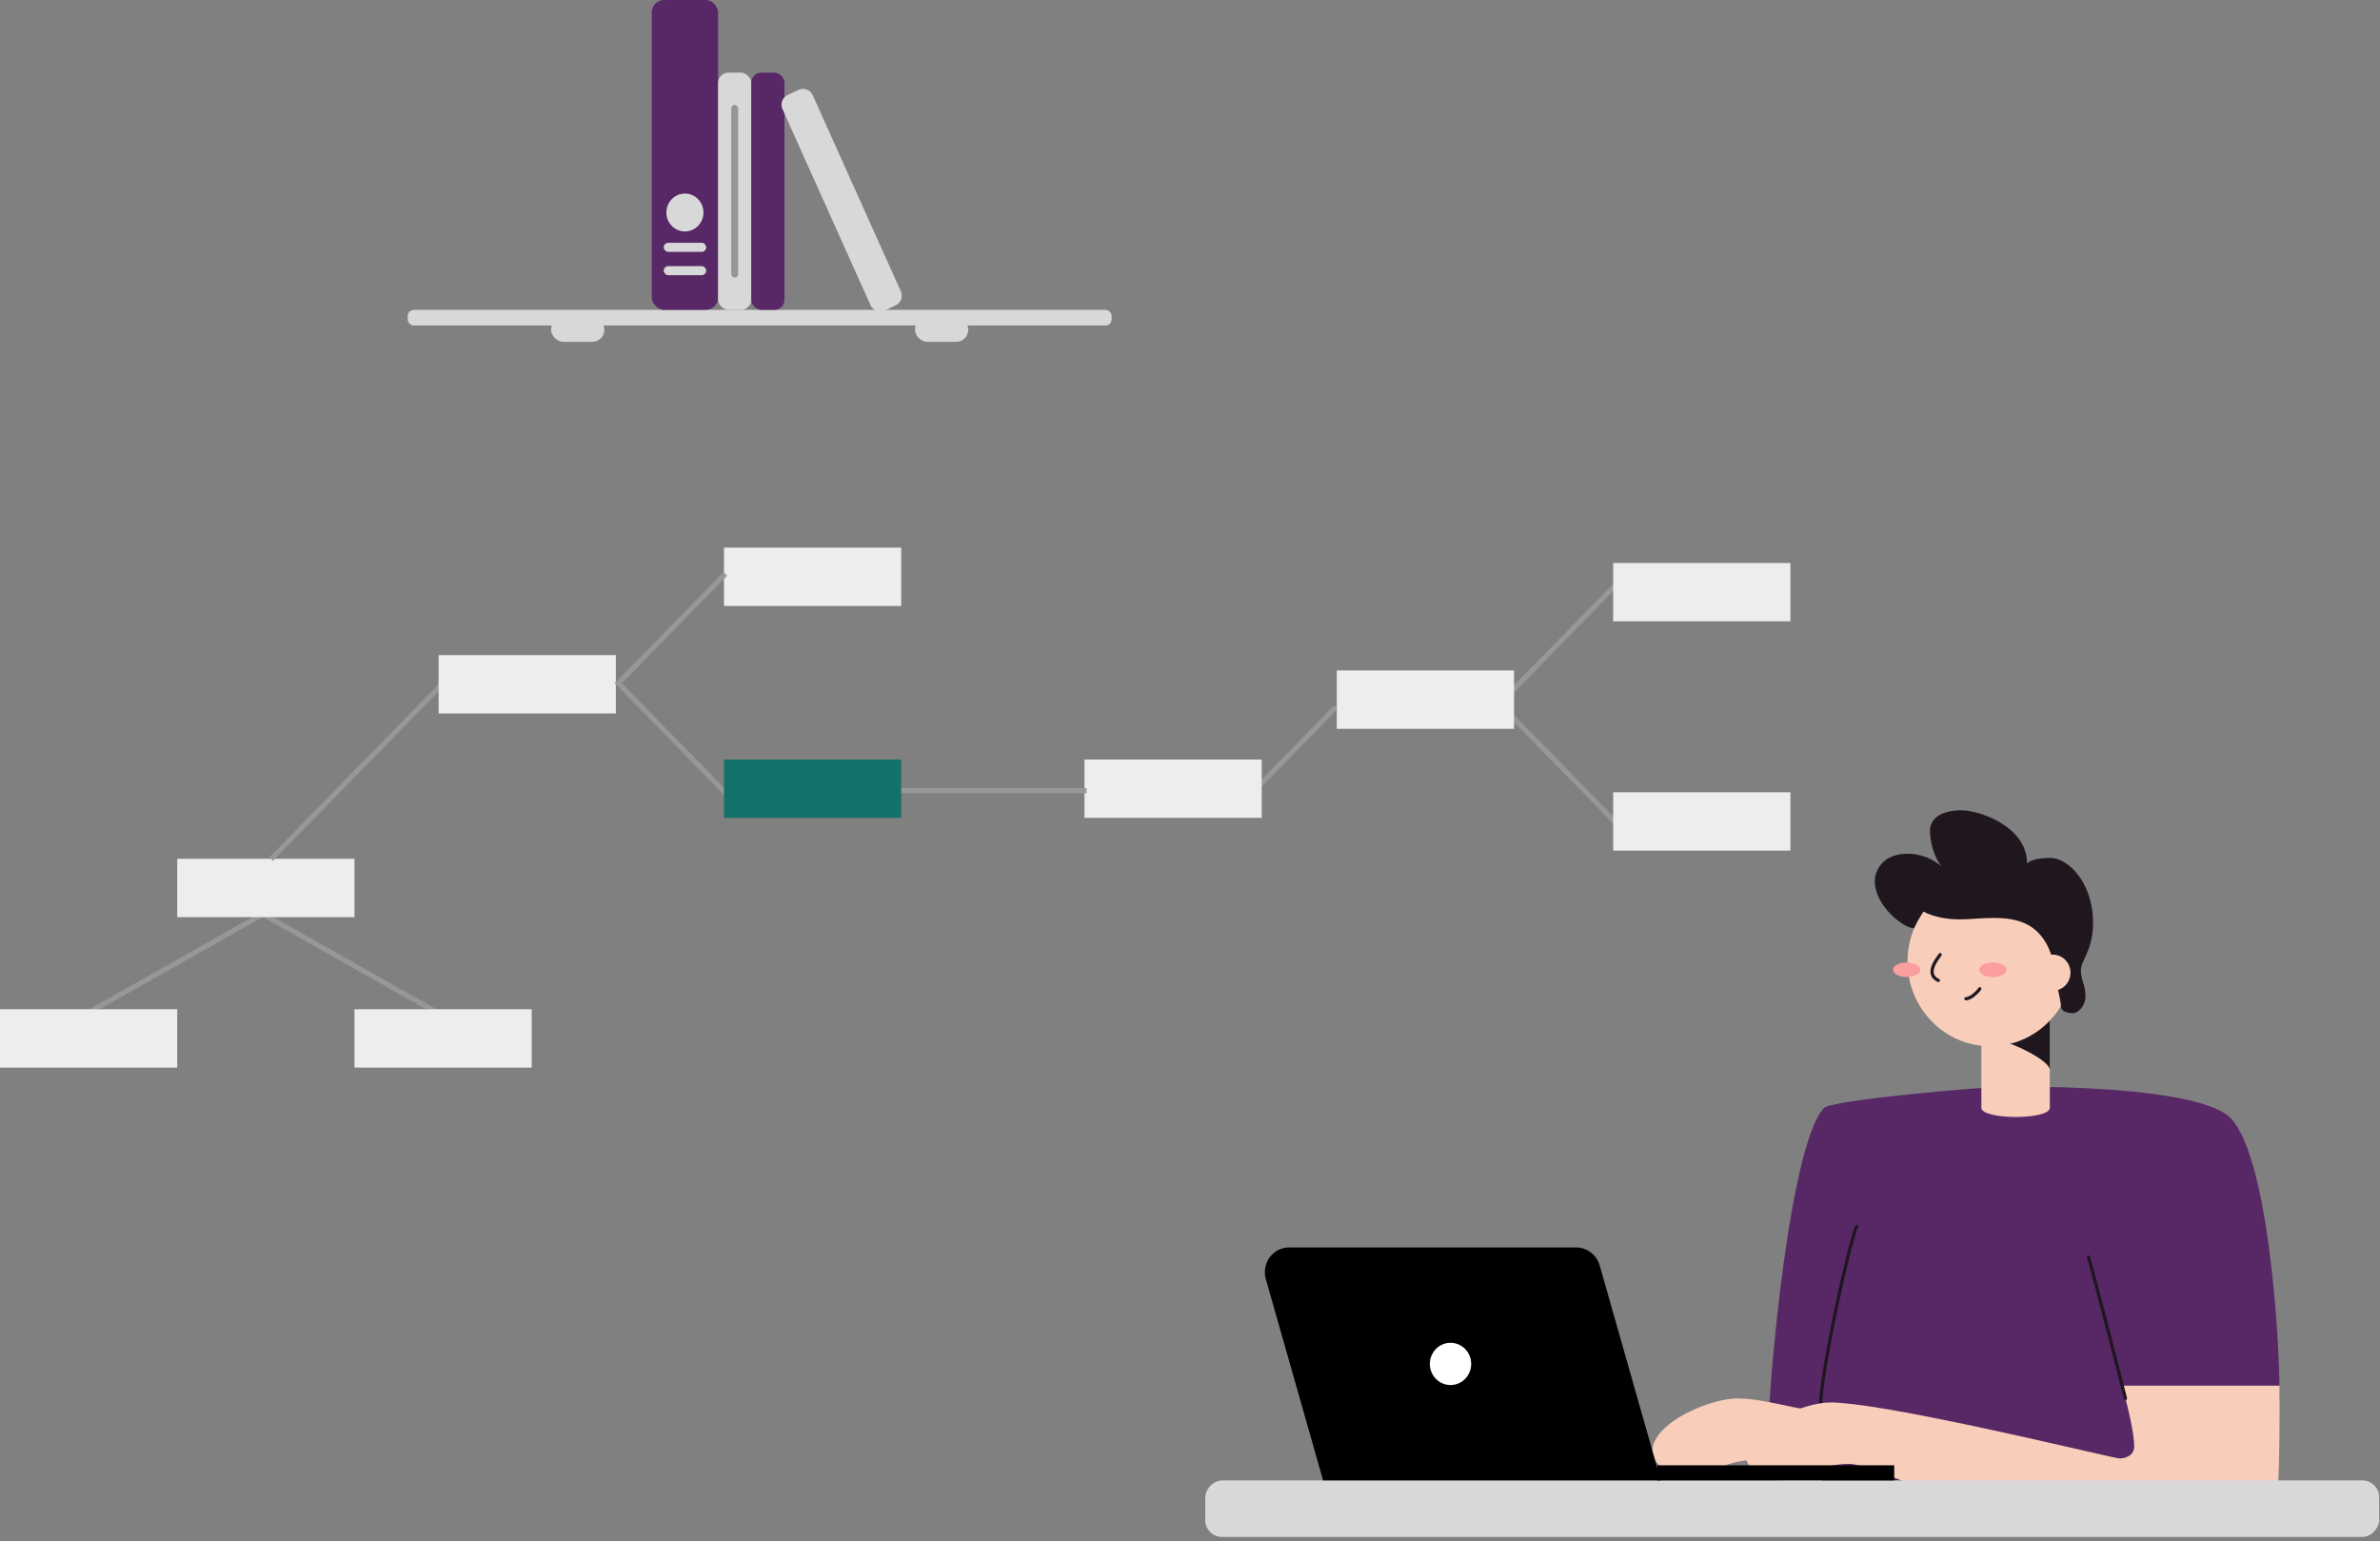 <svg xmlns="http://www.w3.org/2000/svg" xmlns:xlink="http://www.w3.org/1999/xlink" width="491px" height="318px" viewBox="0 0 491 318"><rect x="0" y="0" width="491" height="318" fill="#808080" stroke="none"/><title>Help with you 'work from home plan' </title><defs><path d="M94.789,82.071 L105.873,78.019 C105.395,57.38 100.676,11.266 93.969,4.409 C92.4,2.798 61.245,0 55.68,0 C22.511,0 12.679,3.874 10.174,6.428 C2.421,14.342 0,51.051 0,63.901 C0,76.751 35.506,83.411 35.506,83.411 L77.126,86.341 C77.126,86.341 86.261,87.298 94.156,87.773 C94.324,85.298 94.789,82.071 94.789,82.071 Z" id="path-1"></path></defs><g id="Page-1" stroke="none" stroke-width="1" fill="none" fill-rule="evenodd"><g id="Artboard-Copy-4" transform="translate(-873, -1172)"><g id="Group-38" transform="translate(873, 1172)"><g id="Group-37" transform="translate(0, 113)"><line x1="259.776" y1="49.104" x2="275.27" y2="33.264" id="Line-9" stroke="#979797" stroke-width="1.056" stroke-linecap="square"></line><line x1="17.043" y1="96.624" x2="56.293" y2="74.448" id="Line-13" stroke="#979797" stroke-width="1.056" stroke-linecap="square"></line><line x1="52.162" y1="96.624" x2="91.412" y2="74.448" id="Line-13" stroke="#979797" stroke-width="1.056" stroke-linecap="square" transform="translate(71.787, 85.536) scale(-1, 1) translate(-71.787, -85.536) "></line><rect id="Rectangle" fill="#EDEDED" x="36.565" y="64.205" width="36.565" height="12.038"></rect><rect id="Rectangle-Copy" fill="#EDEDED" x="7.5227236e-13" y="95.251" width="36.565" height="12.038"></rect><rect id="Rectangle-Copy-3" fill="#EDEDED" x="73.13" y="95.251" width="36.565" height="12.038"></rect><line x1="56.293" y1="63.888" x2="91.412" y2="27.984" id="Line-3" stroke="#979797" stroke-width="1.056" stroke-linecap="square"></line><rect id="Rectangle-Copy-5" fill="#EDEDED" x="90.483" y="22.176" width="36.565" height="12.038"></rect><rect id="Rectangle-Copy-6" fill="#EDEDED" x="149.358" y="-1.92272864e-13" width="36.565" height="12.038"></rect><rect id="Rectangle-Copy-8" fill="#EDEDED" x="223.728" y="43.718" width="36.565" height="12.038"></rect><line x1="127.564" y1="27.984" x2="149.255" y2="5.808" id="Line-6" stroke="#979797" stroke-width="1.056" stroke-linecap="square"></line><line x1="127.564" y1="27.984" x2="149.255" y2="50.16" id="Line-7" stroke="#979797" stroke-width="1.056" stroke-linecap="square"></line><line x1="185.407" y1="50.16" x2="223.624" y2="50.16" id="Line-8" stroke="#979797" stroke-width="1.056" stroke-linecap="square"></line><line x1="309.356" y1="32.208" x2="333.112" y2="7.92" id="Line-14" stroke="#979797" stroke-width="1.056" stroke-linecap="square"></line><line x1="309.356" y1="56.496" x2="333.112" y2="32.208" id="Line-14" stroke="#979797" stroke-width="1.056" stroke-linecap="square" transform="translate(321.234, 44.352) scale(1, -1) translate(-321.234, -44.352) "></line><rect id="Rectangle-Copy-12" fill="#EDEDED" x="275.786" y="25.344" width="36.565" height="12.038"></rect><rect id="Rectangle-Copy-13" fill="#EDEDED" x="332.802" y="3.168" width="36.565" height="12.038"></rect><rect id="Rectangle-Copy-14" fill="#EDEDED" x="332.802" y="50.477" width="36.565" height="12.038"></rect><rect id="Rectangle-Copy-7" fill="#14716A" x="149.358" y="43.718" width="36.565" height="12.038"></rect></g><g id="bookshelf" transform="translate(84.119, 0)" fill-rule="nonzero"><rect id="Rectangle" fill="#D8D8D8" x="0" y="63.94" width="145.213" height="3.22" rx="1.23"></rect><rect id="Rectangle" fill="#582866" x="50.344" y="0" width="13.684" height="63.94" rx="2.56"></rect><rect id="Rectangle" fill="#D8D8D8" x="64.028" y="14.99" width="6.847" height="48.95" rx="2.13"></rect><rect id="Rectangle" fill="#582866" x="70.875" y="14.99" width="6.847" height="48.95" rx="2.06"></rect><path d="M88.44,16.935 L90.914,16.914 C92.129,16.904 93.122,17.88 93.132,19.095 C93.132,19.108 93.132,19.12 93.132,19.132 L92.763,63.496 C92.753,64.696 91.782,65.667 90.581,65.677 L88.108,65.698 C86.893,65.708 85.9,64.732 85.89,63.517 C85.89,63.504 85.89,63.492 85.89,63.48 L86.259,19.117 C86.269,17.916 87.24,16.945 88.44,16.935 Z" id="Rectangle" fill="#D8D8D8" transform="translate(89.511, 41.306) rotate(-24.66) translate(-89.511, -41.306) "></path><ellipse id="Oval" fill="#D8D8D8" cx="57.182" cy="43.85" rx="3.824" ry="3.91"></ellipse><rect id="Rectangle" fill="#D8D8D8" x="52.809" y="50.09" width="8.764" height="1.88" rx="0.94"></rect><rect id="Rectangle" fill="#D8D8D8" x="52.809" y="54.91" width="8.764" height="1.88" rx="0.94"></rect><rect id="Rectangle" fill="#969696" x="66.738" y="21.65" width="1.428" height="35.62" rx="0.714"></rect><rect id="Rectangle" fill="#D8D8D8" x="29.569" y="65.55" width="10.994" height="4.98" rx="2.49"></rect><rect id="Rectangle" fill="#D8D8D8" x="104.65" y="65.55" width="10.994" height="4.98" rx="2.49"></rect></g><g id="Group-68" transform="translate(248.641, 167.2)"><g id="Group-23-Copy" transform="translate(-0, 0)"><g id="man-sitting-laptop" transform="translate(156.93, 74.8) scale(-1, 1) translate(-156.93, -74.8) translate(92.215, 0)"><g id="Oval-+-Oval-Copy-3-+-Oval-Copy-4-+-Oval-+-Oval-+-Oval-Copy-5-Mask" transform="translate(0, 56.998)"><mask id="mask-2" fill="white"><use xlink:href="#path-1"></use></mask><use id="Mask" fill="#582866" fill-rule="nonzero" xlink:href="#path-1"></use></g><path d="M111.999,121.354 C107.784,121.354 104.317,122.377 94.789,124.291 L94.285,142.93 C103.323,139.207 105.427,134.033 108.048,134.033 C114.595,134.033 118.016,137.485 121.883,137.485 C124.581,137.485 129.43,135.32 129.43,132.376 C129.43,126.212 117.209,121.354 111.999,121.354 Z" id="Path" fill="#F8CDBA" fill-rule="nonzero"></path><path d="M61.529,61.38 C61.529,63.875 47.404,63.947 47.404,61.38 L47.404,41.151 L61.529,41.151 L61.529,61.38 Z" id="Path" fill="#F8CDBA" fill-rule="nonzero"></path><path d="M56.933,47.797 C55.641,47.797 47.404,51.513 47.404,53.592 L47.404,42.643 C49.457,42.643 56.933,47.797 56.933,47.797 Z" id="Path" fill="#1F161E" fill-rule="nonzero"></path><ellipse id="Oval" fill="#F8CDBA" fill-rule="nonzero" cx="59.657" cy="31.198" rx="17.108" ry="17.49"></ellipse><path d="M77.32,17.49 C75.202,20.929 70.773,22.506 65.977,22.506 C61.89,22.506 55.938,21.292 51.697,23.76 C49.412,25.08 46.784,28.083 46.248,34.096 C46.248,35.125 45.112,39.118 45.112,40.405 C45.112,41.29 44.144,41.864 42.53,41.864 C41.697,41.864 40.057,40.478 40.057,38.372 C40.057,35.937 41,35.072 41,33.007 C41,30.941 38.482,28.928 38.482,23.186 C38.482,14.916 43.647,9.821 47.301,9.821 C50.625,9.821 51.678,10.613 52.097,10.949 C52.097,3.432 61.781,0 65.654,0 C70.044,0 72.11,1.848 72.11,4.184 C72.11,7.927 70.373,11.095 69.489,11.807 C71.489,9.967 74.087,8.953 76.777,8.963 C81.813,8.963 83.504,12.342 83.504,14.652 C83.504,19.681 77.604,24.334 75.409,24.334 C74.859,23.137 74.211,21.988 73.472,20.902" id="Path" fill="#1F161E" fill-rule="nonzero"></path><ellipse id="Oval" fill="#F8CDBA" fill-rule="nonzero" cx="46.784" cy="33.508" rx="3.647" ry="3.729"></ellipse><ellipse id="Oval" fill="#FA9E9F" fill-rule="nonzero" cx="76.932" cy="32.901" rx="2.828" ry="1.505"></ellipse><ellipse id="Oval" fill="#FA9E9F" fill-rule="nonzero" cx="59.153" cy="32.901" rx="2.828" ry="1.505"></ellipse><path d="M70.031,29.779 C70.56,30.545 73.259,33.785 70.405,35.099" id="Path" stroke="#1F161E" stroke-width="0.66" stroke-linecap="round"></path><path d="M64.712,38.881 C63.859,38.881 62.549,37.805 61.852,36.828" id="Path" stroke="#1F161E" stroke-width="0.66" stroke-linecap="round"></path><path d="M87.268,85.853 C88.559,88.664 94.789,115.718 94.789,124.291" id="Path" stroke="#1F161E" stroke-width="0.66" stroke-linecap="round"></path><path d="M0,118.714 L32.575,118.721 C32.546,118.792 32.497,118.935 32.433,119.14 L32.35,119.413 C32.019,120.517 31.43,122.709 30.924,125.01 L30.788,125.639 C30.343,127.742 29.993,129.861 29.993,131.261 C29.993,133.228 31.923,133.736 33.059,133.736 C33.684,133.736 48.128,130.24 62.95,127.094 L64.568,126.752 C76.165,124.316 87.695,122.179 92.736,122.179 C97.945,122.179 110.166,127.037 110.166,133.201 C110.166,136.138 105.311,138.31 102.619,138.31 C98.746,138.31 95.324,134.858 88.778,134.858 C84.378,134.858 67.945,142.986 49.557,149.6 L1.593,149.601 C0.128,143.823 0.008,134.586 0,120.514 L0,118.714 Z" id="Combined-Shape" fill="#F8CDBA" fill-rule="nonzero"></path><path d="M39.444,92.182 C38.657,94.499 32.517,118.444 31.801,121.354" id="Path" stroke="#1F161E" stroke-width="0.66" stroke-linecap="round"></path></g><rect id="Rectangle" fill="#D8D8D8" fill-rule="nonzero" transform="translate(121.098, 144.105) scale(-1, 1) translate(-121.098, -144.105) " x="-7.95084608e-13" y="138.272" width="242.195" height="11.665" rx="3.488"></rect><path d="M81.976,138.272 L12.301,138.272 L24.924,93.889 C25.572,91.69 27.558,90.188 29.805,90.201 L88.928,90.201 C90.503,90.175 91.997,90.911 92.958,92.186 C93.919,93.462 94.235,95.126 93.809,96.676 L81.976,138.272 Z" id="Path" fill="#000000" fill-rule="nonzero" transform="translate(53.148, 114.236) scale(-1, 1) translate(-53.148, -114.236) "></path><ellipse id="Oval" fill="#FFFFFF" fill-rule="nonzero" transform="translate(50.605, 114.232) scale(-1, 1) translate(-50.605, -114.232) " cx="50.605" cy="114.232" rx="4.263" ry="4.358"></ellipse><rect id="Rectangle" fill="#000000" fill-rule="nonzero" transform="translate(117.693, 136.713) scale(-1, 1) translate(-117.693, -136.713) " x="93.249" y="135.153" width="48.888" height="3.119"></rect></g></g></g></g></g></svg>